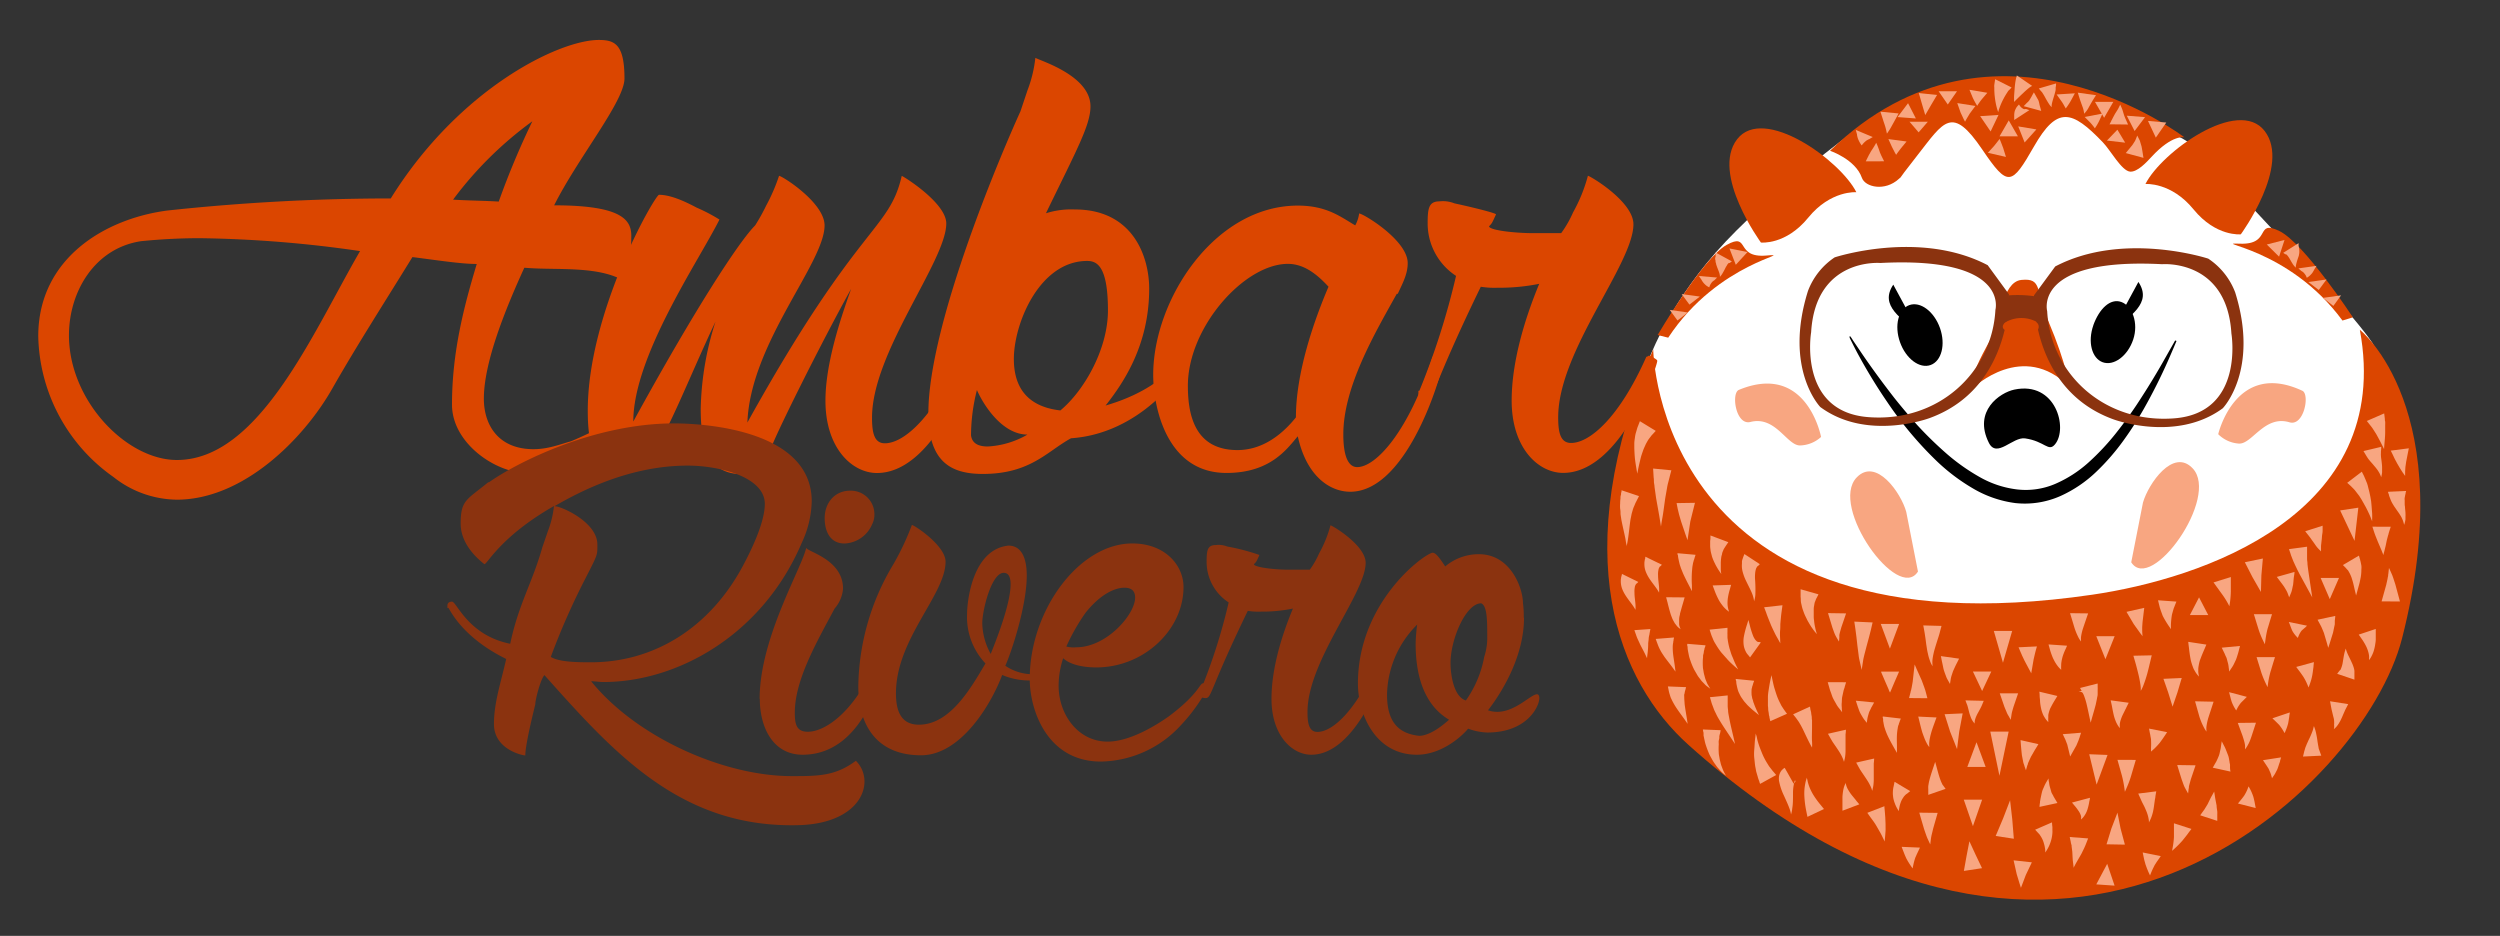<svg xmlns="http://www.w3.org/2000/svg" id="Capa_1" data-name="Capa 1" viewBox="0 0 453.54 169.78"><rect x="0" y="0" width="453.54" height="169.78" fill="#333333" stroke="none"/><defs><style>.cls-1{fill:#fff;}.cls-2{fill:#db4600;}.cls-3{fill:#8b330f;}.cls-4{fill:#f8a681;}</style></defs><path class="cls-1" d="M298.86,65.9s3.25-9.66,12.43-20.12,25.39-22.2,25.39-22.2,50.81-8.41,62.47,4,17.78,19.08,17.78,19.08,10.28,10.77,13.43,15.52,5.05,61.44-36.31,58.33S291.3,112.18,298.86,65.9"></path><path class="cls-2" d="M319.46,44s-9.13-12.49-4.32-18.74,18.75,3.85,21.63,9.61c0,0-4.65-.39-8.73,4.62S319.46,44,319.46,44"></path><path d="M351.94,59.5c1.06,3,.3,6-1.7,6.72s-4.49-1.15-5.55-4.15-.31-6,1.69-6.72,4.49,1.15,5.56,4.15"></path><path d="M379.77,59c-1.06,3-.3,6,1.7,6.72S386,64.59,387,61.59s-.17-6.1-2.17-6.81-4,1.24-5.08,4.25"></path><path d="M348.41,60.76c-3.42-3-7.52-5.25-4.94-9.12"></path><path d="M383,60.28c3.42-3,7.52-5.25,4.94-9.13"></path><path d="M365.43,70.68c-2.61.55-7.51,3.88-4.62,9.65,1.44,2.88,4.33-1.12,6.57-.8,3.62.52,4.23,2.53,5.43,1.08,2.4-2.88.17-11.52-7.38-9.93"></path><path class="cls-2" d="M375.41,70.19s-.35-3.74-3.83-12c-2.33-5.51-1-7.78-4.86-7.41-3.57.34-4.08,8.18-4.08,8.18S356.26,69.28,358,70.33c0,0,9.06-8.65,17.41-.14"></path><path d="M335.51,61.13h0c0-.06-.13.13.22,0,0-.11,0-.05,0-.07s0,0,0,0v0l.09.16c.1.14.23.35.4.62l1.57,2.32c1.36,2,3.34,4.77,5.85,8,1.27,1.6,2.69,3.28,4.22,5a68,68,0,0,0,5.12,5,36.16,36.16,0,0,0,6.07,4.33,18,18,0,0,0,6.87,2.3,13.58,13.58,0,0,0,6.92-1,22.17,22.17,0,0,0,6.05-3.89,44.12,44.12,0,0,0,4.85-5.15c1.43-1.79,2.71-3.56,3.84-5.25,2.24-3.39,4-6.36,5.16-8.44l1.87-3.3.24.1s-.52,1.27-1.49,3.48a99.71,99.71,0,0,1-4.48,8.91,62.36,62.36,0,0,1-3.61,5.61,40.85,40.85,0,0,1-4.88,5.64,23.14,23.14,0,0,1-6.6,4.49,15.94,15.94,0,0,1-8.14,1.28,20.27,20.27,0,0,1-7.79-2.7,34.93,34.93,0,0,1-6.38-4.8A66,66,0,0,1,342.42,73a97.23,97.23,0,0,1-5.21-8.5c-.58-1.06-1-1.91-1.29-2.49-.15-.29-.25-.51-.33-.66a1.44,1.44,0,0,0-.08-.17v-.07s0,0,0-.06c.35-.16.18,0,.23,0h0Z"></path><path class="cls-2" d="M406.52,42.51s9.14-12.49,4.33-18.74-18.74,3.84-21.63,9.61c0,0,4.65-.39,8.73,4.61s8.57,4.52,8.57,4.52"></path><path class="cls-3" d="M364.45,53.58a21.52,21.52,0,0,1,4.87.2c1.41.41.6,4.87.6,4.87a5.87,5.87,0,0,0-6.07-.21c-1.88,1.06.6-4.86.6-4.86"></path><path class="cls-3" d="M363.37,59.07a1.48,1.48,0,0,1,.63-.76,25.85,25.85,0,0,0,.45-4.93l-3.85-5.27c-12.36-6.49-27.76-1.42-27.76-1.42A12.73,12.73,0,0,0,328,52.77c-4.46,14.18,2.23,21.07,2.23,21.07,8.51,6.28,19.85,2,19.85,2,8.9-3.25,12.3-10.55,13.6-16a.67.67,0,0,1-.29-.84M362,56.21c-.61,11.35-10.33,20.47-23.1,19.46s-10.33-15.4-10.33-15.4c.81-13.58,12.56-12.56,12.56-12.56,23.51-1.22,20.87,8.5,20.87,8.5"></path><path class="cls-3" d="M405.48,53a12.78,12.78,0,0,0-4.87-6.08s-15.4-5.06-27.76,1.42L369,53.58a25.4,25.4,0,0,0,.45,4.89,1,1,0,0,1,.27,1.31c1.23,5.44,4.6,13,13.67,16.29,0,0,11.34,4.26,19.85-2,0,0,6.7-6.89,2.24-21.08m-11,22.9c-12.77,1-22.49-8.11-23.09-19.45,0,0-2.64-9.73,20.86-8.51,0,0,11.75-1,12.56,12.56,0,0,2.44,14.39-10.33,15.4"></path><path class="cls-4" d="M402.42,78.77s3.15-13.52,15.26-7.88c1.4.64.3,6.51-2.34,5.72-4.56-1.37-6.82,4.08-9.22,3.86a5.84,5.84,0,0,1-3.7-1.7"></path><path class="cls-4" d="M388.77,91.17c1-3.45,5.48-9.93,9-6.22,5,5.24-7.5,22.75-11.13,17.06"></path><path class="cls-4" d="M330.37,79.27s-2.56-13.64-14.91-8.54c-1.43.59-.57,6.5,2.1,5.82,4.61-1.17,6.64,4.37,9.05,4.26a5.87,5.87,0,0,0,3.76-1.54"></path><path class="cls-4" d="M345.82,92.85c-.95-3.45-5.48-9.93-9-6.22-5,5.24,7.51,22.75,11.13,17.06"></path><path class="cls-2" d="M299.92,63.35s.51,56.12,79.64,44.54c19.71-2.88,54.8-14.42,48.55-48.07,0,0,18.27,14.42,7.66,56-6.92,27.09-61.5,80.21-129.44,19.33-12.58-11.28-22.44-34.3-6.41-71.79"></path><path class="cls-2" d="M300.72,60.78s8.17-13.94,12.5-16.34,1.44,2.4,7.21,1.92-8.65,1-17.79,14.9"></path><path class="cls-2" d="M332,27.35s4.6,1.55,5.77,4.89c.59,1.73,4.2,2.54,6.73.2,1-.95-1.44,1.84,3.36-4.28s6.25-9.17,11.78-1c4.65,6.86,5.29,6.52,9.37-.61,4.2-7.33,6.85-6.62,12.5-.71,1.37,1.42,3.39,5.17,4.93,5.3,1.32.1,3-1.73,3.85-2.65,3.84-4.18,6-3.57,6-3.57S361.77-1.59,332,27.35"></path><path class="cls-4" d="M303.21,85.32s-.17.64-.41,1.59l-.2.77a8.15,8.15,0,0,0-.17.83c-.1.58-.21,1.2-.32,1.82-.19,1.29-.34,2.6-.52,3.58s-.26,1.62-.26,1.62-.1-.65-.26-1.62-.4-2.26-.63-3.56c-.09-.68-.19-1.36-.28-2,0-.32-.1-.65-.11-.92s0-.55-.05-.8L299.9,85Z"></path><path class="cls-4" d="M307.49,91.22l-.84,3.38L306.14,98s-.58-1.62-1.15-3.36-.83-3.37-.83-3.37Z"></path><path class="cls-4" d="M301.49,102.45l-.18.2-.08.08s0,0,0,0,0,0-.05,0l-.07.07a1.32,1.32,0,0,0-.24.59,3.73,3.73,0,0,0-.07,1c0,.73.14,1.52.18,2.12a6.85,6.85,0,0,1,0,1,7.8,7.8,0,0,0-.51-.82c-.33-.47-.81-1.06-1.27-1.76a6.8,6.8,0,0,1-.61-1.17,3.86,3.86,0,0,1-.27-1.34v-.32a2.08,2.08,0,0,1,.05-.36c0-.19.08-.35.11-.49l0-.26Z"></path><path class="cls-4" d="M305.62,108.38l-.27.94c-.08.28-.18.6-.29,1s-.19.68-.28,1c0,.18-.06.34-.1.52a3.2,3.2,0,0,0-.06.51c0,.16,0,.33,0,.48s0,.29,0,.43a2.06,2.06,0,0,0,.18.64c.05.16.09.26.09.26l-.21-.17a2.42,2.42,0,0,1-.53-.51l-.31-.4c-.09-.15-.18-.32-.28-.5a3.87,3.87,0,0,1-.25-.55c-.07-.19-.16-.4-.22-.59-.12-.4-.24-.81-.33-1.16s-.18-.69-.25-1l-.25-.93Z"></path><path class="cls-4" d="M313.55,98.36l-.17.24-.19.28-.21.32-.19.3a1.74,1.74,0,0,0-.19.41,2.5,2.5,0,0,0-.18.48c0,.18-.09.36-.13.54a9.1,9.1,0,0,0-.11,1.16c0,.38,0,.74,0,1.06,0,.62.1,1,.1,1s-.25-.35-.6-.89c-.16-.28-.37-.6-.55-1a8.89,8.89,0,0,1-.53-1.24l-.18-.69a4.27,4.27,0,0,1-.12-.7,4,4,0,0,1-.05-.7c0-.24,0-.47,0-.68a3.74,3.74,0,0,1,.05-.48c0-.13,0-.24,0-.34s0-.29,0-.29Z"></path><path class="cls-4" d="M303.69,115.65s0,.1-.05.28,0,.19-.05.32,0,.24-.06.38a4.75,4.75,0,0,0-.07.85,11.28,11.28,0,0,0,.06,1.13c.09.79.24,1.62.32,2.24s.12,1,.12,1-.24-.35-.6-.84-.88-1.13-1.39-1.83c-.24-.37-.5-.73-.7-1.11a8.42,8.42,0,0,1-.53-1.15c-.06-.16-.11-.31-.16-.43l-.11-.31-.1-.27Z"></path><path class="cls-4" d="M309.4,117.07s0,.13-.1.37-.07.25-.11.42a2.34,2.34,0,0,0-.1.47c0,.15-.07.33-.11.51s0,.43-.05.66a12.48,12.48,0,0,0,0,1.49c0,.25.07.51.11.76a5.23,5.23,0,0,0,.15.73c.07.24.12.48.19.69s.17.41.24.6a3.2,3.2,0,0,0,.24.49c.09.14.16.26.22.37l.2.32-.3-.22-.36-.27a3.06,3.06,0,0,1-.42-.4l-.49-.5-.47-.62a4.32,4.32,0,0,1-.46-.71l-.44-.76a12.57,12.57,0,0,1-.67-1.62,7.41,7.41,0,0,1-.25-.8c-.06-.28-.11-.55-.16-.79a6.22,6.22,0,0,1-.1-.65c0-.16,0-.31-.05-.43s0-.38,0-.38Z"></path><path class="cls-4" d="M314.05,106.1l-.22.79a11.18,11.18,0,0,0-.37,1.62,6.62,6.62,0,0,0-.06.88,4.53,4.53,0,0,0,.21,1.37l.06.22-.18-.14a4,4,0,0,1-.47-.4,4.66,4.66,0,0,1-.6-.68,6.54,6.54,0,0,1-.59-.89A13.28,13.28,0,0,1,311,107l-.3-.79Z"></path><path class="cls-4" d="M307.6,100.65l-.09.29-.11.33c0,.13-.09.27-.12.38s-.07.26-.11.4-.06.34-.1.52c-.07.37-.09.78-.13,1.2-.05.85-.05,1.72,0,2.38v1.1l-.51-1c-.31-.58-.71-1.37-1.09-2.2-.17-.43-.36-.85-.49-1.28a4.71,4.71,0,0,1-.19-.64c-.05-.22-.1-.44-.14-.63s-.07-.37-.09-.49,0-.25-.06-.34-.05-.31-.05-.31Z"></path><path class="cls-4" d="M299.41,114.12s-.07.33-.16.84c0,.12-.05.26-.08.4a3.83,3.83,0,0,0-.07.43c0,.28-.06.59-.09.89,0,.69-.05,1.37-.12,1.9s-.09.84-.09.84-.14-.31-.36-.77-.54-1.05-.86-1.67c-.15-.33-.31-.68-.46-1a7.15,7.15,0,0,1-.33-.85c-.18-.49-.29-.81-.29-.81Z"></path><path class="cls-4" d="M313.39,113.89l0,.36c0,.12,0,.26,0,.41a3.55,3.55,0,0,0,0,.45v.48c0,.19.05.41.07.63a13.75,13.75,0,0,0,.3,1.41c.16.47.29,1,.48,1.42s.35.86.51,1.22c.33.71.59,1.18.59,1.18s-.41-.33-1-.87c-.29-.27-.64-.59-1-1s-.7-.79-1.07-1.21a13.86,13.86,0,0,1-.94-1.37c-.14-.24-.28-.45-.4-.69s-.22-.51-.32-.74a6.1,6.1,0,0,1-.22-.59c-.05-.15-.09-.29-.13-.4l-.11-.35Z"></path><path class="cls-4" d="M305.88,124.66l-.08.3c0,.09-.06.21-.09.34a2.58,2.58,0,0,0-.08.34c0,.11-.05.23-.08.35s0,.35,0,.53c0,.37.05.8.07,1.23.11.87.27,1.76.38,2.44s.16,1.13.16,1.13-.25-.38-.64-.93-.94-1.27-1.46-2.06a13.72,13.72,0,0,1-.71-1.24c-.1-.22-.2-.41-.29-.63l-.22-.71c-.06-.24-.11-.45-.13-.57s-.05-.25-.07-.35-.06-.3-.06-.3Z"></path><path class="cls-4" d="M313.43,126.16s0,.15,0,.4,0,.28,0,.46l0,.27v.82a6.7,6.7,0,0,0,.07.72c0,.51.15,1.06.24,1.62.22,1.11.5,2.25.7,3.1s.31,1.42.31,1.42-.31-.49-.79-1.21-1.14-1.69-1.77-2.7c-.3-.52-.62-1-.87-1.56-.13-.27-.26-.51-.37-.78l-.29-.78a5.1,5.1,0,0,1-.21-.63c-.05-.17-.09-.32-.13-.44l-.11-.39Z"></path><path class="cls-4" d="M319.31,142.21l-.13-.36c0-.11-.09-.26-.14-.42a5.54,5.54,0,0,1-.18-.59c-.07-.22-.14-.48-.22-.74s-.1-.53-.16-.8c-.12-.55-.15-1.15-.22-1.72s-.05-1.16,0-1.69.06-1,.1-1.45.1-.77.12-1,.06-.38.06-.38,0,.14.09.37.12.58.24,1,.25.85.44,1.33.39,1,.6,1.45a13,13,0,0,0,.74,1.34c.13.2.24.41.37.57l.35.45.15.2.17.2c.12.13.21.24.29.34l.25.29Z"></path><path class="cls-4" d="M318.22,123.5s0,.11-.1.3l-.11.34c0,.12-.11.32-.12.38a2.61,2.61,0,0,1-.08.33,1.5,1.5,0,0,0-.05.46,5.14,5.14,0,0,0,0,.55q0,.28.09.6c0,.2.1.4.16.6a3,3,0,0,0,.19.6c.13.39.29.75.43,1.07.28.62.48,1,.48,1s-.36-.28-.89-.72c-.27-.22-.58-.49-.9-.8a4.65,4.65,0,0,1-.49-.5c-.15-.18-.33-.36-.48-.56l-.44-.63a5.51,5.51,0,0,1-.36-.68,3.1,3.1,0,0,1-.29-.72q-.11-.39-.18-.75a4.83,4.83,0,0,1-.09-.53c0-.14,0-.26-.05-.36s-.05-.31-.05-.31Z"></path><path class="cls-4" d="M312.16,132.47l-.08.39c0,.12-.07.26-.11.43l-.06.27,0,.25c0,.17-.06.36-.1.56s0,.45,0,.69a11.41,11.41,0,0,0,0,1.54c0,.26.07.53.11.78a6.17,6.17,0,0,0,.16.77c.06.24.11.49.19.71l.23.62a5.73,5.73,0,0,0,.44.92c.11.22.18.34.18.34l-.29-.25a8.85,8.85,0,0,1-.77-.72l-.47-.54c-.17-.19-.3-.42-.47-.64a7.61,7.61,0,0,1-.47-.73l-.44-.79a15.72,15.72,0,0,1-.67-1.67,8.28,8.28,0,0,1-.24-.81c-.06-.28-.12-.54-.17-.79s-.05-.24-.08-.35a2.36,2.36,0,0,0,0-.28c0-.17,0-.32-.06-.44l-.06-.39Z"></path><path class="cls-4" d="M297.34,90l-.19.38c-.06.12-.14.26-.22.43s-.2.37-.27.54-.15.37-.24.57a4,4,0,0,0-.24.69c-.07.26-.16.51-.21.79s-.12.57-.17.85c-.18,1.18-.29,2.43-.43,3.35-.06.46-.14.84-.19,1.1s-.07.42-.07.42,0-.15-.07-.42-.1-.64-.19-1.09c-.18-.9-.47-2.08-.71-3.33l-.15-1c0-.32,0-.64-.07-1a5.78,5.78,0,0,1,0-.93q0-.47.06-.87c0-.27,0-.45.07-.65s0-.34.07-.48.05-.41.05-.41Z"></path><path class="cls-4" d="M300.38,78.17l-.27.29-.3.33a2.9,2.9,0,0,0-.34.4l-.33.43a4.74,4.74,0,0,0-.35.57,5.24,5.24,0,0,0-.34.67c-.11.24-.22.48-.32.73-.17.51-.36,1-.49,1.54s-.24,1-.33,1.41c-.18.83-.28,1.4-.28,1.4s-.1-.56-.24-1.42c-.06-.42-.15-.92-.2-1.47s-.08-1.14-.1-1.75c0-.3,0-.61,0-.91a6.88,6.88,0,0,1,.1-.9,6.45,6.45,0,0,1,.15-.86c.09-.29.17-.56.24-.82a5,5,0,0,1,.22-.61c.06-.16.11-.3.16-.42l.14-.37Z"></path><path class="cls-4" d="M319.26,102.35l-.25.25-.11.11,0,0-.07,0-.08.13a2.1,2.1,0,0,0-.18.34,4.11,4.11,0,0,0-.12.5,7.06,7.06,0,0,0-.06,1.34,25,25,0,0,1,.06,2.82,4.37,4.37,0,0,1-.14.92l-.09.34s0-.12-.05-.34a5.12,5.12,0,0,0-.23-.86c-.24-.69-.71-1.54-1.16-2.48a9,9,0,0,1-.59-1.53,4.7,4.7,0,0,1-.17-.83,4.85,4.85,0,0,1,0-.85c0-.13,0-.27,0-.39a2.88,2.88,0,0,1,.11-.42c.05-.13.09-.26.13-.37s.05-.14.08-.2.12-.32.12-.32Z"></path><path class="cls-4" d="M317.49,119.26l-.16-.2c-.09-.11-.19-.24-.32-.38a2.54,2.54,0,0,1-.34-.56,3.55,3.55,0,0,1-.36-1.33,4.78,4.78,0,0,1,.06-1.32,16.76,16.76,0,0,1,.54-2.09l.28-.91s.1.37.24.92a15,15,0,0,0,.6,1.93,2.78,2.78,0,0,0,.45.79,1.8,1.8,0,0,0,.24.24,1,1,0,0,0,.22.12c.07,0,.12,0,.13,0s0,0,.12,0l.25.08Z"></path><path class="cls-4" d="M321.15,130.84s0-.12-.07-.34l-.08-.38c0-.08,0-.16-.05-.24l-.06-.33c0-.22-.07-.45-.1-.71s0-.49-.06-.74c0-.52,0-1,0-1.58s.08-1,.16-1.52.15-.92.22-1.29c.15-.75.27-1.23.27-1.23s.09.49.25,1.23c.08.36.17.78.31,1.23s.28.9.44,1.35a10.41,10.41,0,0,0,.56,1.26c.1.19.18.39.28.54l.27.42.12.18.14.2.23.32.21.28Z"></path><path class="cls-4" d="M323.37,109.8l-.15,1.1c-.1.67-.16,1.47-.24,2.33,0,.43,0,.86-.05,1.27a10.07,10.07,0,0,0,0,1.11l.05,1.1-.55-1a10.59,10.59,0,0,1-.53-1c-.19-.38-.38-.79-.57-1.2-.33-.83-.71-1.73-.91-2.34l-.38-1Z"></path><path class="cls-4" d="M327.9,148.19s-.09-.43-.22-1.08a17.67,17.67,0,0,1-.33-2.51,9.93,9.93,0,0,1,0-1.34,10.1,10.1,0,0,1,.16-1.14,5.5,5.5,0,0,1,.2-.77l.08-.29s0,.11.06.29.08.45.18.75a7.59,7.59,0,0,0,.36,1,10.72,10.72,0,0,0,.55,1.06,15.51,15.51,0,0,0,1.29,1.79l.67.82Z"></path><path class="cls-4" d="M328.35,128.19l.06.3c0,.21.1.43.17.84,0,.2.06.42.09.64s0,.44.06.67c0,.46,0,.92,0,1.38,0,.92-.05,1.81,0,2.47s0,1.13,0,1.13-.23-.39-.54-1-.7-1.44-1.08-2.24c-.2-.39-.39-.78-.6-1.11a3.86,3.86,0,0,0-.29-.47l-.26-.36c-.14-.21-.36-.47-.47-.61l-.19-.24Z"></path><path class="cls-4" d="M329.9,107.82l-.16.32-.18.35a2.21,2.21,0,0,0-.11.21l-.06.16a2.05,2.05,0,0,1-.15.37,3.7,3.7,0,0,0-.11.56,3.4,3.4,0,0,0-.09.65c0,.23,0,.47,0,.7s0,.48,0,.72a4,4,0,0,0,.06.7,8.47,8.47,0,0,0,.2,1.27,7.68,7.68,0,0,0,.22.89c.06.21.09.33.09.33l-.22-.27a7.93,7.93,0,0,1-.57-.74,12,12,0,0,1-.72-1.14,4.87,4.87,0,0,1-.36-.68c-.12-.24-.24-.48-.35-.73s-.2-.52-.29-.77a5.88,5.88,0,0,1-.23-.79c-.05-.27-.13-.51-.16-.79s0-.58-.05-.84v-.38c0-.11,0-.18,0-.26s0-.29,0-.41,0-.35,0-.35Z"></path><path class="cls-4" d="M325.41,142.19l-.08,0h0l.15-.1a.67.67,0,0,0,.14-.15l.06-.09c.06-.14.06-.21,0-.24s-.08,0-.12.14a8.06,8.06,0,0,0-.28,2.26c0,.92,0,1.88-.13,2.59a5.19,5.19,0,0,1-.23,1.16,5,5,0,0,0-.29-1.1c-.23-.64-.61-1.47-1-2.33a10.76,10.76,0,0,1-.89-2.69,3.39,3.39,0,0,1,0-.78,2.34,2.34,0,0,1,.32-.89l.14-.2.24-.24.22-.18.05,0,.06-.06Z"></path><path class="cls-4" d="M339.72,112.92s-.13.54-.31,1.34-.5,1.91-.79,3c-.14.53-.27,1-.4,1.54-.06.25-.13.49-.17.72s-.07.45-.1.64c-.13.82-.21,1.37-.21,1.37s-.13-.54-.31-1.35c-.05-.21-.09-.43-.15-.67s-.07-.48-.11-.75c-.07-.52-.14-1.08-.21-1.63-.13-1.09-.22-2.13-.36-3l-.2-1.36Z"></path><path class="cls-4" d="M340,127.44l-.32.58c-.05.09-.1.19-.16.28s-.08.18-.13.27l-.28.58c-.08.22-.14.46-.21.69a4.68,4.68,0,0,0-.14.64l-.1.65-.41-.53a5.27,5.27,0,0,1-.39-.58c-.13-.22-.28-.46-.41-.72s-.23-.57-.33-.85l-.14-.39a2.81,2.81,0,0,0-.1-.31l-.2-.63Z"></path><path class="cls-4" d="M334.91,123.77l-.26.87c0,.13-.09.27-.13.42a3.89,3.89,0,0,0-.11.43c-.06.29-.13.6-.2.92s-.06.67-.08,1a3.81,3.81,0,0,0,0,.9c0,.54.07.91.07.91s-.22-.3-.56-.73a4.64,4.64,0,0,1-.54-.8c-.17-.31-.37-.64-.55-1s-.28-.76-.42-1.12c-.07-.18-.14-.37-.18-.51s-.08-.3-.12-.42l-.25-.88Z"></path><path class="cls-4" d="M334.91,111.28l-.87,2.55c-.08.31-.17.61-.25.9s-.08.3-.1.43,0,.27,0,.39c0,.5-.08.83-.08.83l-.43-.73c-.07-.12-.14-.24-.21-.38s-.12-.28-.19-.43c-.11-.32-.24-.65-.36-1-.4-1.31-.79-2.61-.79-2.61Z"></path><polygon class="cls-4" points="344.53 113.19 342.86 117.67 341.2 113.19 344.53 113.19"></polygon><path class="cls-4" d="M341.2,121.84h3.32v0l-.05.12-.19.44-.58,1.33-.56,1.32c-.08.18-.15.33-.19.44s-.08.18-.08.15,0-.05-.07-.15-.11-.26-.18-.44l-.58-1.32c-.2-.49-.41-1-.57-1.33l-.19-.44,0-.12s0,0,0,0Z"></path><path class="cls-4" d="M334.88,132.38s0,.35-.07.88c0,.12,0,.24,0,.38s0,.3,0,.46c0,.35,0,.71,0,1.08s0,.75,0,1.12a8.63,8.63,0,0,1-.08,1,6.26,6.26,0,0,1-.14.67l-.06.24-.08-.24a4.34,4.34,0,0,0-.24-.6,7.79,7.79,0,0,0-.42-.79c-.16-.28-.37-.58-.56-.87l-.61-.89c-.1-.15-.19-.28-.28-.44l-.26-.44c-.27-.5-.46-.82-.46-.82Z"></path><path class="cls-4" d="M344.84,130.36l-.11.27-.11.31c0,.06-.05.12-.07.19a.53.53,0,0,0-.05.15c0,.11-.08.22-.12.35a2.89,2.89,0,0,0-.1.48,9.6,9.6,0,0,0-.14,1.14c-.05.8,0,1.64,0,2.27s0,1.06,0,1.06-.22-.37-.53-.92-.73-1.29-1.11-2.08a11.9,11.9,0,0,1-.5-1.24c-.06-.21-.14-.4-.19-.62s-.09-.43-.12-.63l-.06-.29c0-.07,0-.14,0-.21s0-.23-.05-.32,0-.29,0-.29Z"></path><path class="cls-4" d="M334.25,147.08s0-.3,0-.76,0-1.12,0-1.77a9.78,9.78,0,0,1,.11-1,5,5,0,0,1,.19-.82,3,3,0,0,1,.23-.54l.09-.19,0,.21a3.72,3.72,0,0,0,.15.52,4,4,0,0,0,.33.65,7,7,0,0,0,.46.7c.35.46.72.86,1,1.25l.5.59Z"></path><path class="cls-4" d="M346.54,143.52l-.17.14-.19.15a2,2,0,0,1-.21.17,1.66,1.66,0,0,0-.41.35,1.64,1.64,0,0,0-.23.28l-.21.32a3.79,3.79,0,0,0-.33.74,4.45,4.45,0,0,0-.2.73c-.09.44-.12.75-.12.75s-.17-.25-.4-.68a5.56,5.56,0,0,1-.33-.76,5.37,5.37,0,0,1-.28-1l-.06-.53a5,5,0,0,1,0-.54,4.42,4.42,0,0,1,.14-1c.1-.49.16-.81.16-.81Z"></path><path class="cls-4" d="M341.86,146.26s0,.39.08,1,.09,1.42.13,2.21,0,1.59-.07,2.19-.09,1-.09,1l-.42-.87c-.23-.52-.65-1.18-1-1.82s-.81-1.23-1.17-1.72l-.56-.79Z"></path><path class="cls-4" d="M346.33,126.64l.26-1c0-.15.08-.3.12-.46s.06-.31.1-.47c.05-.34.12-.69.18-1,.08-.78.16-1.57.24-2.17s.12-1,.12-1l.39.91c.23.54.57,1.27.9,2l.44,1.2c.06.19.15.4.19.56s.09.32.13.46c.15.58.26,1,.26,1Z"></path><path class="cls-4" d="M352.22,113.55l-.08.32c-.06.21-.14.5-.23.86s-.23.8-.37,1.22l-.41,1.31c-.12.43-.27.88-.35,1.3a10,10,0,0,0-.2,1.15,5.16,5.16,0,0,0,0,.84c0,.21,0,.33,0,.33l-.15-.3a4.32,4.32,0,0,1-.34-.8,7.84,7.84,0,0,1-.34-1.22c-.12-.45-.18-.93-.26-1.42s-.13-1-.19-1.39-.12-.84-.18-1.16-.11-.62-.15-.82l-.06-.31Z"></path><path class="cls-4" d="M349.82,144.2s0-.09,0-.25,0-.17,0-.28,0-.32,0-.5a5.68,5.68,0,0,1,0-.59l.09-.53c.07-.37.17-.73.27-1.09.21-.71.44-1.39.61-1.9l.28-.85s.1.35.24.87.32,1.21.53,1.88c.11.32.22.64.34.92l.18.39a1.27,1.27,0,0,0,.16.23l.44.61Z"></path><path class="cls-4" d="M351.32,130.16s-.13.33-.31.83-.42,1.14-.62,1.8c-.09.33-.19.66-.25,1a5.36,5.36,0,0,0-.14.87,2.8,2.8,0,0,0,0,.63v.25l-.14-.2a3.22,3.22,0,0,1-.35-.57,7.37,7.37,0,0,1-.4-.88c-.13-.33-.25-.68-.37-1-.21-.72-.39-1.44-.52-2L348,130Z"></path><path class="cls-4" d="M359.88,127.14l-.28.68a7.12,7.12,0,0,1-.35.74l-.39.72a6.16,6.16,0,0,0-.34.68,4,4,0,0,0-.22.63,2.75,2.75,0,0,0-.07.48c0,.13,0,.2,0,.2l-.12-.15a2.87,2.87,0,0,1-.31-.44,3.6,3.6,0,0,1-.32-.71,7.83,7.83,0,0,1-.27-.86c-.07-.28-.14-.56-.21-.82a3.61,3.61,0,0,0-.2-.59l-.24-.64Z"></path><path class="cls-4" d="M355.41,119.49l-.36.72c-.11.21-.24.47-.35.7l-.36.79c-.1.27-.19.56-.28.83a4.33,4.33,0,0,0-.18.76l-.12.79-.39-.7a4,4,0,0,1-.36-.78c-.11-.29-.23-.61-.34-.95s-.16-.67-.23-1-.13-.6-.18-.84l-.15-.78Z"></path><polygon class="cls-4" points="356.9 139.14 358.57 134.65 360.23 139.14 356.9 139.14"></polygon><path class="cls-4" d="M356.06,129.42l-.62,3.27c-.11.8-.2,1.6-.28,2.22s-.12,1-.12,1-.15-.39-.39-1-.56-1.38-.87-2.18l-1-3.16Z"></path><polygon class="cls-4" points="359.59 145.07 357.92 149.88 356.26 145.07 359.59 145.07"></polygon><path class="cls-4" d="M351.52,147.47l-.82,2.87q-.12.54-.24,1a8,8,0,0,0-.17.92c-.07.56-.11.93-.11.93s-.17-.34-.4-.86a8.15,8.15,0,0,1-.37-.91c-.12-.34-.25-.71-.37-1.08-.43-1.46-.85-2.91-.85-2.91Z"></path><path class="cls-4" d="M362.05,151.66l1.36-3.23,1.25-3.25.4,3.5.28,3.48Z"></path><polygon class="cls-4" points="364.4 132.73 362.73 140.74 361.07 132.73 364.4 132.73"></polygon><polygon class="cls-4" points="361.25 121.83 359.59 125.36 357.92 121.83 361.25 121.83"></polygon><polygon class="cls-4" points="365.04 114.46 363.37 120.23 361.71 114.46 365.04 114.46"></polygon><polygon class="cls-4" points="317.02 45.73 314.9 48.04 313.75 45.07 317.02 45.73"></polygon><path class="cls-4" d="M311.51,50.35l-.28.28-.14.14a.42.42,0,0,1-.14.11,2.64,2.64,0,0,0-.29.23,1.61,1.61,0,0,0-.25.32,1.63,1.63,0,0,0-.19.33c-.08.2-.13.37-.13.37a2.19,2.19,0,0,1-.36-.2,2.06,2.06,0,0,1-.35-.27,3.46,3.46,0,0,1-.37-.39,3.61,3.61,0,0,1-.33-.5,1.08,1.08,0,0,0-.14-.21l-.11-.16-.24-.33Z"></path><polygon class="cls-4" points="308.38 53.8 306.49 55.26 305.08 53.35 308.38 53.8"></polygon><path class="cls-4" d="M314.19,47.42l-.14.1-.17.12-.09.07h-.15c-.06,0-.11.12-.18.18a1.35,1.35,0,0,0-.18.25c0,.1-.12.19-.18.3a13.3,13.3,0,0,1-.68,1.27,3.28,3.28,0,0,1-.29.39l-.11.13,0-.18a3.76,3.76,0,0,0-.08-.43c-.1-.35-.29-.78-.47-1.27l-.13-.39c0-.13-.07-.27-.1-.42s0-.28-.06-.44,0-.37.05-.54,0-.17,0-.25,0-.09,0-.13,0-.15,0-.2,0-.18,0-.18Z"></path><path class="cls-4" d="M339.75,24.86l-.37.22-.18.11a.85.85,0,0,1-.17.08,3.28,3.28,0,0,0-.37.19,4.2,4.2,0,0,0-.65.59c-.16.2-.28.33-.28.33l-.24-.36a5.06,5.06,0,0,1-.45-.93,5.84,5.84,0,0,1-.15-.6c0-.1,0-.22-.05-.28s0-.14-.06-.21l-.1-.42Z"></path><path class="cls-4" d="M338.48,29.27l.26-.53c.08-.17.18-.37.29-.58s.25-.46.38-.68c.25-.39.52-.78.68-1.07l.29-.51.23.54c.15.35.29.79.45,1.25.08.18.17.37.24.54s.18.36.25.51l.26.52Z"></path><polygon class="cls-4" points="344.25 21.24 346.15 18.72 347.57 21.49 344.25 21.24"></polygon><path class="cls-4" d="M344.44,20.58l-1,1.83c-.27.48-.51.95-.75,1.29l-.37.55s-.06-.26-.14-.65a11.27,11.27,0,0,0-.4-1.34l-.64-2Z"></path><path class="cls-4" d="M345.88,25.67l-1,1.21c-.44.54-.89,1.21-.89,1.21s-.39-.65-.76-1.43-.65-1.43-.65-1.43Z"></path><path class="cls-4" d="M351.41,17.23l-1.08,1.82c-.52.92-1.06,1.83-1.06,1.83s-.29-1-.59-2l-.58-2Z"></path><polygon class="cls-4" points="349.74 22.08 348.07 24.01 346.41 22.08 349.74 22.08"></polygon><polygon class="cls-4" points="355.03 16.56 353.36 18.96 351.7 16.56 355.03 16.56"></polygon><path class="cls-4" d="M358.37,19.22l-1.05,1.42c-.41.63-.83,1.44-.83,1.44s-.42-.75-.82-1.69l-.59-1.69Z"></path><path class="cls-4" d="M360.53,16.83l-1,1.18a13.51,13.51,0,0,0-.84,1.19,14.34,14.34,0,0,1-.8-1.47l-.6-1.44Z"></path><polygon class="cls-4" points="362.75 24.73 364.42 21.84 366.08 24.73 362.75 24.73"></polygon><polygon class="cls-4" points="362.56 20.85 361.13 23.85 359.23 21.07 362.56 20.85"></polygon><path class="cls-4" d="M365.41,21.77l0-.41a1.37,1.37,0,0,1,0-.19c0-.07,0-.22,0-.33a3.5,3.5,0,0,1,.09-.67,3.66,3.66,0,0,1,.23-.52,1.68,1.68,0,0,1,.26-.38c.17-.2.28-.31.28-.31s.1.15.24.33a1.38,1.38,0,0,0,.27.27,2.17,2.17,0,0,0,.34.22.75.75,0,0,0,.32,0c.06,0,.07,0,.14,0l.19.07.39.13Z"></path><path class="cls-4" d="M367.13,19.26l.36-.37.17-.18.14-.13a2.1,2.1,0,0,0,.34-.37c.21-.33.43-.69.58-1l.26-.45s.11.18.26.45.36.64.56,1A4.29,4.29,0,0,1,370,19c.06.23.12.44.17.61s.14.51.14.51Z"></path><path class="cls-4" d="M364.94,15.87l-.16.17-.18.19-.16.15a.8.8,0,0,0-.2.25L364,17c-.15.25-.33.53-.48.83a12.45,12.45,0,0,0-.76,1.69,6.09,6.09,0,0,0-.25.82,8,8,0,0,1-.27-.84,13.6,13.6,0,0,1-.36-2c-.05-.36-.06-.73-.08-1.09,0-.18,0-.35,0-.52a2.37,2.37,0,0,1,0-.52l.15-1Z"></path><path class="cls-4" d="M373,15.14s0,.07,0,.18,0,.24-.07.53c0,.12,0,.26,0,.41a2.57,2.57,0,0,1-.08.4c-.06.26-.14.52-.22.78-.15.5-.31,1-.38,1.36a2.19,2.19,0,0,0-.05.46c0,.11,0,.18,0,.18l-.13-.13a3.1,3.1,0,0,1-.31-.39,14.72,14.72,0,0,1-.77-1.31c-.13-.23-.26-.46-.39-.65a2.36,2.36,0,0,0-.17-.26l-.16-.17a3.84,3.84,0,0,1-.28-.34l-.12-.14Z"></path><path class="cls-4" d="M368.66,15.58a.34.34,0,0,1-.14.08,2.16,2.16,0,0,0-.35.23,13.66,13.66,0,0,0-1.14,1c-.42.39-.83.79-1.14,1.09l-.36.37-.15.14a1.57,1.57,0,0,0,0-.2c0-.12,0-.3,0-.52,0-.43.06-1,.1-1.59s.11-1.18.2-1.65a5.45,5.45,0,0,1,.15-.61,2.37,2.37,0,0,0,.06-.23Z"></path><path class="cls-4" d="M380.25,17.27l-.34.53-.32.52-.34.59c-.13.23-.26.46-.37.67a4.32,4.32,0,0,1-.37.57c-.24.29-.39.49-.39.49s-.05-.24-.12-.61a3.58,3.58,0,0,0-.17-.58l-.24-.66-.26-.74c-.07-.24-.14-.46-.2-.64l-.18-.6Z"></path><path class="cls-4" d="M376.41,16.93l-.74,1.38c-.1.18-.23.37-.33.54l-.3.44-.28.39-.24-.43-.23-.41c-.09-.14-.17-.28-.28-.43-.46-.63-.91-1.27-.91-1.27Z"></path><path class="cls-4" d="M382.7,22.55,383,22c0-.08.08-.18.13-.27s.11-.22.17-.34.26-.48.39-.73l.38-.6a4.29,4.29,0,0,0,.3-.53l.27-.56.25.57a5.64,5.64,0,0,1,.23.63c.07.23.14.47.22.72s.16.4.23.59l.24.54.25.57Z"></path><polygon class="cls-4" points="383.39 18.48 381.72 21.37 380.06 18.48 383.39 18.48"></polygon><polygon class="cls-4" points="382.23 25.5 384.13 23.53 385.54 25.88 382.23 25.5"></polygon><path class="cls-4" d="M385.65,27.77l.4-.49c.26-.31.51-.61.82-1l.36-.56a2.14,2.14,0,0,0,.16-.28l.11-.26.23-.59.29.57.15.29a3.38,3.38,0,0,1,.11.34l.23.77c.1.51.2,1.11.25,1.46l.1.62Z"></path><polygon class="cls-4" points="393 22.23 391.1 24.97 389.68 21.94 393 22.23"></polygon><polygon class="cls-4" points="389.15 21.25 387.25 23.77 385.83 20.99 389.15 21.25"></polygon><path class="cls-4" d="M381.44,20.6l-.61,1.33a10.25,10.25,0,0,1-.79,1.35,10.82,10.82,0,0,0-.85-1.06l-1-1Z"></path><path class="cls-4" d="M360.63,27.72l1.13-1.24c.47-.57,1-1.27,1-1.27s.34.76.65,1.64l.5,1.62Z"></path><polygon class="cls-4" points="369.43 23.48 367.3 25.85 366.14 22.93 369.43 23.48"></polygon><path class="cls-2" d="M426.85,57.57S418,44.08,413.51,41.91s-1.32,2.48-7.1,2.3,8.69.51,18.55,13.94"></path><polygon class="cls-4" points="414.45 43.53 413.46 46.56 411.23 44.36 414.45 43.53"></polygon><path class="cls-4" d="M420.26,48.23s-.09.13-.21.34l-.11.16a2.3,2.3,0,0,0-.12.23c-.1.17-.2.35-.3.51a2.93,2.93,0,0,1-.36.41,2.14,2.14,0,0,1-.33.29,2.35,2.35,0,0,1-.35.22,2.1,2.1,0,0,0-.15-.37,1.54,1.54,0,0,0-.21-.31,1.58,1.58,0,0,0-.27-.31,1.65,1.65,0,0,0-.3-.21.42.42,0,0,1-.14-.11l-.15-.13-.3-.26Z"></path><polygon class="cls-4" points="422.07 50.7 420.66 52.61 418.77 51.16 422.07 50.7"></polygon><path class="cls-4" d="M417,44.11s0,.06,0,.17l0,.2s0,.09,0,.13l.06.25a4.41,4.41,0,0,1,.07.54,3.42,3.42,0,0,1,0,.45,2.63,2.63,0,0,1-.07.42c0,.13-.07.27-.11.39a13.26,13.26,0,0,0-.39,1.3,3.39,3.39,0,0,0-.07.43c0,.12,0,.18,0,.18l-.11-.13a2.52,2.52,0,0,1-.31-.36c-.24-.33-.5-.81-.75-1.24-.07-.1-.13-.2-.2-.29a1.26,1.26,0,0,0-.19-.24c-.07-.06-.13-.14-.18-.17l-.13,0h0l-.1-.06-.16-.11-.15-.1Z"></path><path class="cls-4" d="M369.53,117.27s-.09.3-.22.77l-.09.35-.09.38c-.06.27-.14.55-.2.86-.21,1.26-.43,2.52-.43,2.52l-1.21-2.27c-.15-.28-.29-.61-.43-.9s-.27-.59-.35-.81c-.18-.44-.31-.74-.31-.74Z"></path><path class="cls-4" d="M373.24,126.26l-.44.73c-.13.21-.28.46-.42.71s-.28.53-.43.81a5.63,5.63,0,0,0-.28.85,2.21,2.21,0,0,0-.08.42c0,.13,0,.27,0,.39a4.73,4.73,0,0,0,0,.6l0,.23-.16-.17a4.82,4.82,0,0,1-.4-.51l-.23-.38a3.25,3.25,0,0,1-.22-.46,6,6,0,0,1-.32-1.09,8.84,8.84,0,0,1-.16-1.1c0-.36-.06-.67-.07-.94,0-.52-.06-.87-.06-.87Z"></path><path class="cls-4" d="M366.12,125.78l-.82,2.39c-.09.29-.17.59-.25.86a5.44,5.44,0,0,0-.15.77c-.07.48-.12.79-.12.79l-.39-.7a4,4,0,0,1-.38-.75l-.38-.91-.84-2.45Z"></path><path class="cls-4" d="M370,146.38s0-.32.09-.8c0-.12,0-.25.05-.39a3.82,3.82,0,0,1,.09-.5c.07-.36.15-.73.24-1.08s.25-.63.37-.93a6.71,6.71,0,0,1,.38-.76l.41-.7s0,.32.11.79a4.09,4.09,0,0,0,.15.78c.08.27.16.56.24.85s.24.49.35.7a2.29,2.29,0,0,0,.16.31l.2.34c.25.41.41.69.41.69Z"></path><path class="cls-4" d="M369.8,135l-.44.73c-.29.45-.58,1-.91,1.55-.13.29-.27.58-.39.86a2.75,2.75,0,0,0-.17.41c0,.13-.08.26-.12.37l-.23.82s-.12-.32-.29-.81c0-.12-.09-.26-.13-.41a2.21,2.21,0,0,1-.11-.46c-.07-.33-.13-.68-.2-1-.08-.69-.15-1.46-.19-1.95s-.06-.84-.06-.84Z"></path><path class="cls-4" d="M372.27,149.19s0,.34.07.86c0,.16,0,.33,0,.52a4.78,4.78,0,0,1,0,.53,6.62,6.62,0,0,1-.48,2.07,5.32,5.32,0,0,1-.38.79,3.81,3.81,0,0,1-.32.52l-.12.18s0-.08,0-.22,0-.34-.05-.58a5.15,5.15,0,0,0-.17-.77,5,5,0,0,0-.29-.82,5.3,5.3,0,0,0-.41-.71,1.28,1.28,0,0,0-.21-.28l-.19-.2-.51-.56Z"></path><path class="cls-4" d="M356.28,158l.48-2.69.52-2.69s.57,1.22,1.13,2.45l1.16,2.43Z"></path><path class="cls-4" d="M348.31,153.77l-.28.59-.27.57c-.09.2-.18.42-.28.63a11.52,11.52,0,0,0-.37,1.34c-.08.38-.13.64-.13.64s-.16-.21-.38-.54a12.34,12.34,0,0,1-.78-1.3c-.11-.25-.23-.52-.34-.79l-.26-.67-.23-.61Z"></path><path class="cls-4" d="M378.82,111.28s-.44,1.27-.87,2.55a9.07,9.07,0,0,0-.42,1.72,5.1,5.1,0,0,0,0,.6c0,.15,0,.23,0,.23l-.13-.19a3.91,3.91,0,0,1-.33-.53,11.85,11.85,0,0,1-.74-1.81c-.39-1.31-.79-2.61-.79-2.61Z"></path><path class="cls-4" d="M375,117.14l-.3.68a9.52,9.52,0,0,0-.54,1.41c-.06.27-.14.55-.17.8a4,4,0,0,0-.06.74,3.7,3.7,0,0,0,0,.53c0,.14,0,.22,0,.22l-.15-.15a4.38,4.38,0,0,1-.39-.42,6.06,6.06,0,0,1-.48-.68c-.17-.26-.3-.55-.46-.86a12.72,12.72,0,0,1-.61-1.75c-.12-.45-.21-.75-.21-.75Z"></path><polygon class="cls-4" points="380.42 125.36 378.76 126 377.1 125.36 380.42 125.36"></polygon><path class="cls-4" d="M377.54,132.93l-.22.67c0,.1-.07.21-.11.33s-.1.28-.15.43l-.37.88-1.13,2s-.26-1.09-.53-2.18c-.08-.22-.17-.44-.25-.64s-.06-.17-.11-.29-.1-.21-.15-.3l-.3-.64Z"></path><polygon class="cls-4" points="382.34 136.96 380.36 142.34 379.02 136.83 382.34 136.96"></polygon><path class="cls-4" d="M379.15,144.73s0,.25-.11.63a9.7,9.7,0,0,1-.35,1.51,4.3,4.3,0,0,1-.71,1.34,2.78,2.78,0,0,1-.32.34,1.06,1.06,0,0,0-.12.12,1.41,1.41,0,0,1,0-.18,2.43,2.43,0,0,0,0-.42A3.41,3.41,0,0,0,377,147a8.22,8.22,0,0,0-.72-.93l-.28-.34-.11-.13Z"></path><path class="cls-4" d="M378.82,152.1s-.14.34-.33.85l-.16.4c-.05.14-.14.33-.22.5-.16.34-.34.7-.51,1.05-.36.64-.74,1.26-1,1.73s-.42.8-.42.8,0-.36-.09-.9-.09-1.27-.14-2l-.12-.95c0-.15,0-.26-.07-.42s-.06-.3-.09-.43c-.11-.53-.19-.88-.19-.88Z"></path><path class="cls-4" d="M368.61,156.44l-1.1,2.31c-.43,1.09-.88,2.32-.88,2.32s-.39-1.19-.77-2.5l-.56-2.49Z"></path><polygon class="cls-4" points="383.63 115.42 381.96 119.59 380.3 115.42 383.63 115.42"></polygon><path class="cls-4" d="M386.18,127.49l-1.12,2.27a6.58,6.58,0,0,0-.31.8,4,4,0,0,0-.18.75,3.1,3.1,0,0,0,0,.56v.22l-.14-.18a3.58,3.58,0,0,1-.33-.5,4.64,4.64,0,0,1-.36-.8,6.87,6.87,0,0,1-.3-1c-.16-.68-.26-1.33-.36-1.78s-.17-.78-.17-.78Z"></path><path class="cls-4" d="M382.16,153.17l.88-2.87,1.1-2.87s.29,1.45.57,2.89l.78,2.91Z"></path><path class="cls-4" d="M387.47,137.86l-.86,2.92a17.17,17.17,0,0,1-.74,2l-.38.87s-.05-.38-.13-.93a20.12,20.12,0,0,0-.41-2c-.4-1.43-.81-2.87-.81-2.87Z"></path><path class="cls-4" d="M390.36,118.89s-.1.41-.24,1-.34,1.45-.56,2.27a23.19,23.19,0,0,1-.73,2.22,5.43,5.43,0,0,1-.32.7l-.14.25v-.29a4.22,4.22,0,0,0-.05-.73,20.38,20.38,0,0,0-.43-2.19c-.19-.79-.4-1.58-.57-2.16s-.29-1-.29-1Z"></path><path class="cls-4" d="M389,110.27s-.16,1.31-.31,2.61,0,2.54,0,2.54-.77-1-1.59-2.19L385.78,111Z"></path><path class="cls-4" d="M394.84,109.14s-.13.31-.32.79a3.73,3.73,0,0,1-.15.38c-.05.14-.07.23-.11.36s-.15.54-.23.82a14.36,14.36,0,0,0-.19,1.8c0,.51,0,.85,0,.85l-.48-.71a18.17,18.17,0,0,1-1-1.69c-.14-.36-.27-.73-.4-1.09-.05-.18-.13-.38-.16-.52s-.07-.28-.1-.4l-.2-.83Z"></path><path class="cls-4" d="M395.8,123s-.09.33-.24.81-.33,1.14-.53,1.79l-.89,2.6-.78-2.53c-.21-.62-.44-1.26-.6-1.73l-.28-.79Z"></path><path class="cls-4" d="M393.15,132.83l-.38.57-.42.62-.52.72a12.62,12.62,0,0,1-1.08,1.15l-.52.46,0-.68a12.12,12.12,0,0,0,0-1.45c0-.24-.08-.49-.11-.72s-.09-.46-.13-.65l-.12-.67Z"></path><path class="cls-4" d="M391.18,143.56l-.15.87c0,.26-.09.52-.13.87l-.15,1.08c-.06.38-.12.74-.21,1.09a8.32,8.32,0,0,1-.3.92c-.1.26-.22.46-.28.6l-.11.22,0-.24a5.28,5.28,0,0,0-.1-.63,5.78,5.78,0,0,0-.24-.84c-.1-.3-.24-.61-.37-.91s-.31-.63-.46-.92-.28-.61-.4-.87l-.37-.83Z"></path><path class="cls-4" d="M397.56,150.38l-.49.65c-.14.2-.3.42-.51.68l-.63.79a18.1,18.1,0,0,1-1.28,1.31l-.6.55.14-.79a15,15,0,0,0,.2-1.71c0-.31,0-.61,0-.89s0-.56,0-.81c0-.48,0-.8,0-.8Z"></path><path class="cls-4" d="M398.31,138.84l-.86,2.55c-.08.31-.17.62-.25.91a3.34,3.34,0,0,0-.1.43c0,.13,0,.26-.05.38-.05.5-.09.84-.09.84l-.42-.74-.2-.38c-.08-.14-.12-.28-.19-.43l-.36-1c-.41-1.31-.81-2.61-.81-2.61Z"></path><path class="cls-4" d="M401.58,127.3s-.44,1.36-.89,2.72a10.1,10.1,0,0,0-.41,1.83,3.9,3.9,0,0,0,0,.63c0,.16,0,.25,0,.25l-.13-.2c-.08-.14-.22-.33-.34-.58A11.77,11.77,0,0,1,399,130l-.78-2.77Z"></path><path class="cls-4" d="M400.27,116.94s-.15.37-.39.92c-.12.27-.25.58-.39.92s-.26.68-.39,1a8.88,8.88,0,0,0-.24,1.06,4.53,4.53,0,0,0-.06.5v.46a3.52,3.52,0,0,0,.09.69c0,.18.05.28.05.28s-.06-.08-.18-.21a4.85,4.85,0,0,1-.45-.6l-.26-.45a3.68,3.68,0,0,1-.23-.53,9.28,9.28,0,0,1-.38-1.23c-.08-.42-.16-.86-.21-1.24s-.1-.76-.13-1.07c-.08-.6-.12-1-.12-1Z"></path><path class="cls-4" d="M406.37,117.19s-.07.29-.19.73a2.58,2.58,0,0,1-.09.35,3.56,3.56,0,0,1-.13.45c-.09.31-.2.64-.31.94l-.41.86a4.84,4.84,0,0,1-.42.69l-.42.63s0-.3-.08-.75a4.52,4.52,0,0,0-.12-.74c-.07-.25-.14-.52-.21-.8s-.21-.49-.3-.71-.08-.2-.14-.33l-.16-.32-.33-.69Z"></path><polygon class="cls-4" points="397.28 111.58 398.94 108.37 400.61 111.58 397.28 111.58"></polygon><path class="cls-4" d="M404.71,104.68s0,1.31,0,2.63a17.78,17.78,0,0,1-.14,1.85c-.07.49-.12.82-.12.82l-.39-.72a14.81,14.81,0,0,0-.95-1.47l-1.54-2.13Z"></path><path class="cls-4" d="M407.61,126.42l-.37.38-.18.18-.17.17c-.11.11-.24.23-.37.37a6.69,6.69,0,0,0-.6.9l-.24.47-.28-.45a7.59,7.59,0,0,1-.53-1.1c-.07-.23-.14-.46-.2-.69s-.1-.4-.15-.57l-.13-.51Z"></path><path class="cls-4" d="M399.15,147.91l.47-.66.23-.31a2.8,2.8,0,0,0,.2-.32c.14-.22.29-.46.43-.7.3-.59.56-1.17.82-1.61l.39-.71s.05.32.12.8.2,1.11.32,1.75c0,.36.08.73.12,1.07a4.6,4.6,0,0,1,0,.49c0,.14,0,.28,0,.4,0,.49,0,.81,0,.81Z"></path><path class="cls-4" d="M409.27,131.11l-.8,2.45c-.11.32-.22.63-.34.93a6.12,6.12,0,0,1-.39.77,3.24,3.24,0,0,1-.33.51l-.13.17v-.23a3.05,3.05,0,0,0,0-.55,5,5,0,0,0-.17-.76c-.07-.27-.17-.57-.26-.86l-.88-2.39Z"></path><path class="cls-4" d="M401.43,139.27l.42-.74.21-.36c.07-.13.1-.21.16-.33s.22-.48.33-.77.16-.62.23-.91a4.82,4.82,0,0,0,.15-.84c.08-.5.13-.84.13-.84l.39.76a6.19,6.19,0,0,1,.38.81c.12.31.25.64.39,1s.17.75.25,1.13c0,.18.08.4.09.54s0,.28,0,.41c0,.5.09.85.09.85Z"></path><path class="cls-4" d="M392,155.32l-.38.54-.36.51-.37.58c-.22.44-.46.9-.6,1.26s-.24.61-.24.61l-.28-.6c-.18-.36-.35-.87-.54-1.39L389,156c-.06-.26-.11-.5-.15-.71-.08-.38-.13-.64-.13-.64Z"></path><polygon class="cls-4" points="380.3 160.44 382.28 156.71 383.62 160.67 380.3 160.44"></polygon><path class="cls-4" d="M410.52,101.32l-.27,3.07-.08,3s-.78-1.35-1.55-2.71L407.25,102Z"></path><path class="cls-4" d="M412.72,119.21l-.27.86c-.15.5-.35,1.17-.56,1.85a17.6,17.6,0,0,0-.4,1.86c-.07.53-.12.88-.12.88s-.16-.32-.39-.81a17.23,17.23,0,0,1-.75-1.87c-.21-.7-.43-1.4-.59-1.92s-.26-.85-.26-.85Z"></path><path class="cls-4" d="M415.4,129.25s0,.23-.08.57c0,.19-.05.4-.08.63s-.09.51-.13.76a8.41,8.41,0,0,1-.42,1.26l-.22.53s-.12-.19-.29-.49a8.6,8.6,0,0,0-.7-1l-.42-.42-.39-.38-.42-.4Z"></path><path class="cls-4" d="M413.83,137.4s-.07.24-.18.59c0,.19-.12.41-.19.64s-.17.53-.26.78-.23.48-.34.7a3.6,3.6,0,0,1-.33.56l-.35.51s-.06-.23-.16-.58a3.71,3.71,0,0,0-.21-.57c-.09-.2-.17-.41-.27-.6l-.34-.53-.32-.48-.34-.51Z"></path><path class="cls-4" d="M406,145.77l.39-.48.36-.44.37-.49a8.26,8.26,0,0,0,.59-1.13c.13-.35.22-.57.22-.57l.3.54a9.6,9.6,0,0,1,.55,1.31c.08.26.14.54.2.81s.09.47.13.67c.07.36.11.6.11.6Z"></path><path class="cls-4" d="M416.26,103.76s0,.28-.08.71-.1,1.06-.18,1.64c-.07.3-.13.6-.19.88a4,4,0,0,1-.24.72l-.28.66-.24-.66a3.75,3.75,0,0,0-.29-.62c-.13-.22-.26-.45-.4-.67-.32-.46-.61-.83-.88-1.19l-.43-.57Z"></path><path class="cls-4" d="M418.53,113.51l-.34.34L418,114a1.79,1.79,0,0,1-.15.14,4.09,4.09,0,0,0-.33.3,4.58,4.58,0,0,0-.48.84l-.18.45-.33-.35a5.36,5.36,0,0,1-.67-.94c-.09-.2-.18-.42-.26-.64s-.08-.23-.11-.29l-.08-.22-.18-.45Z"></path><path class="cls-4" d="M419.78,120.12l-.07.7c0,.23-.06.48-.09.76s-.08.59-.13.89a10.05,10.05,0,0,1-.43,1.58l-.25.67s-.1-.26-.27-.65a9.4,9.4,0,0,0-.69-1.32l-.44-.63c-.15-.21-.29-.4-.42-.56l-.42-.57Z"></path><path class="cls-4" d="M417.8,137.25s.09-.36.22-.91c.05-.16.1-.33.15-.52a3.84,3.84,0,0,1,.19-.51c.12-.34.29-.66.43-1a14.76,14.76,0,0,0,.76-1.75c.09-.25.12-.46.17-.61s.06-.24.06-.24l.08.23a5.73,5.73,0,0,1,.21.63,16.22,16.22,0,0,1,.37,2c.06.34.11.69.18,1,0,.15.06.31.1.42l.11.3c.17.48.29.8.29.8Z"></path><path class="cls-4" d="M418.54,99.18s0,.15,0,.41,0,.29,0,.47,0,.34,0,.54,0,.41,0,.63,0,.5.06.77c0,.53.12,1.11.18,1.69.16,1.16.34,2.34.48,3.21s.22,1.47.22,1.47-.29-.52-.71-1.3-1-1.81-1.57-2.88c-.27-.54-.56-1.06-.79-1.59-.13-.27-.24-.52-.35-.76s-.2-.52-.3-.76-.18-.46-.22-.63l-.15-.44c-.08-.25-.13-.39-.13-.39Z"></path><path class="cls-4" d="M421.36,95.37s0,.29,0,.73c0,.22,0,.46-.06.77s-.06.6-.09.91-.07.56-.09.83a3.74,3.74,0,0,0-.05.71c0,.44,0,.72,0,.72l-.51-.53a4.5,4.5,0,0,1-.49-.61c-.16-.23-.33-.48-.51-.72s-.31-.45-.46-.65-.31-.41-.45-.58l-.45-.57Z"></path><polygon class="cls-4" points="424.33 104.85 422.66 108.69 421 104.85 424.33 104.85"></polygon><path class="cls-4" d="M424,122.24l.14-.19.16-.21a1.47,1.47,0,0,0,.1-.13l.05-.06a1.85,1.85,0,0,0,.14-.14c.06-.05.09-.19.14-.3a5.09,5.09,0,0,0,.25-.85c.11-.64.21-1.35.33-1.86a5.43,5.43,0,0,1,.18-.61c0-.14.07-.22.07-.22s0,.08.07.22a4,4,0,0,0,.2.57c.19.47.49,1,.79,1.68a6.52,6.52,0,0,1,.39,1,3,3,0,0,1,.12.57c0,.22,0,.44,0,.64,0,.57,0,.95,0,.95Z"></path><path class="cls-4" d="M423.65,111.74s0,.36-.08.89c0,.14,0,.28,0,.43s0,.37-.08.56c-.07.38-.15.78-.24,1.16-.21.69-.43,1.38-.59,1.9l-.28.85-.24-.86-.55-1.86-.35-.84c-.07-.13-.09-.24-.17-.37l-.2-.38-.43-.79Z"></path><path class="cls-4" d="M426,127.74l-.36.7a6.86,6.86,0,0,0-.33.7c-.13.28-.26.59-.39.89s-.28.63-.45.92a5.73,5.73,0,0,1-.49.75,3,3,0,0,1-.42.44,1.52,1.52,0,0,1-.17.15l.05-.22a2.14,2.14,0,0,0,0-.56,4.25,4.25,0,0,0,0-.77c0-.28-.11-.59-.18-.89s-.15-.62-.22-.91-.13-.61-.18-.89l-.15-.83Z"></path><path class="cls-4" d="M431,114.1V115c0,.29,0,.62,0,1s-.08.73-.13,1.1a8.8,8.8,0,0,1-.26,1.07,5.41,5.41,0,0,1-.37.86,2.89,2.89,0,0,1-.33.54l-.13.2s0-.09,0-.24a3.57,3.57,0,0,0,0-.6,4.5,4.5,0,0,0-.18-.8,5.53,5.53,0,0,0-.33-.85,8.93,8.93,0,0,0-.45-.81,6.67,6.67,0,0,0-.43-.65l-.48-.69Z"></path><path class="cls-4" d="M427.94,100.8l.09.28a3.29,3.29,0,0,0,.09.32l.06.2c0,.1.05.2.07.3s.1.46.14.71a3.33,3.33,0,0,1,0,.7,8.06,8.06,0,0,1-.11,1.39c-.09.44-.17.88-.28,1.27s-.2.75-.29,1.06c-.16.62-.28,1-.28,1s-.09-.41-.24-1c-.07-.31-.15-.68-.24-1.06s-.21-.77-.33-1.15a6.36,6.36,0,0,0-.45-1c-.09-.13-.15-.31-.24-.38l-.22-.23-.09-.11-.14-.15-.24-.24-.2-.2Z"></path><polygon class="cls-4" points="427.84 92.1 427.15 98.12 424.54 92.6 427.84 92.1"></polygon><path class="cls-4" d="M428.47,85.57l.17.34.2.39c.07.13.17.37.26.6s.2.48.31.75.15.51.22.78c.17.53.26,1.11.39,1.67s.18,1.13.22,1.66.09,1,.11,1.44,0,.77,0,1v.38s-.06-.13-.14-.35-.2-.55-.38-.93-.37-.8-.61-1.25-.51-.92-.77-1.38-.57-.9-.88-1.27l-.42-.54-.38-.39c-.12-.12-.19-.21-.34-.34l-.32-.29-.29-.25Z"></path><path class="cls-4" d="M432,81.06s0,.34-.06.84c0,.1,0,.2,0,.31a2.19,2.19,0,0,0,0,.43c0,.3.07.66.11,1s.09.73.1,1.09c0,.18,0,.34,0,.51s0,.31,0,.45a4.77,4.77,0,0,1-.11.65,1.64,1.64,0,0,1-.06.23l-.08-.23a4.2,4.2,0,0,0-.26-.56c-.06-.11-.13-.22-.21-.34a2.78,2.78,0,0,0-.26-.37c-.17-.24-.41-.5-.62-.76s-.47-.52-.69-.8a4.63,4.63,0,0,1-.32-.42c-.1-.16-.21-.32-.29-.46l-.48-.8Z"></path><path class="cls-4" d="M432.53,75s.05.39.12,1c0,.14,0,.3.06.47a5,5,0,0,1,0,.58c0,.41,0,.84,0,1.27,0,.8-.08,1.58-.13,2.16s-.07,1-.07,1l-.43-.86c-.26-.53-.63-1.21-1-1.88l-.55-.86a4.28,4.28,0,0,0-.26-.38l-.29-.37-.6-.76Z"></path><path class="cls-2" d="M435.16,77.93a13.28,13.28,0,0,0-2.88-7.69"></path><path class="cls-4" d="M432.06,109.1l.84-3c.08-.37.16-.75.24-1.1,0-.18.08-.35.1-.51s0-.32.05-.46c.07-.59.11-1,.11-1s.17.36.41.9l.2.46c.07.16.12.33.18.51.12.36.24.76.37,1.14l.83,3.08Z"></path><path class="cls-4" d="M433.72,95.56s-.1.32-.26.8l-.12.39c0,.14-.07.26-.11.4s-.15.58-.23.88c-.14.67-.26,1.33-.41,1.84s-.21.82-.21.82-.12-.32-.31-.79-.45-1.08-.72-1.69c-.14-.34-.27-.68-.4-1-.06-.15-.13-.33-.17-.46s-.09-.27-.13-.39c-.16-.48-.26-.81-.26-.81Z"></path><path class="cls-4" d="M436.5,89.07s0,.1-.06.27,0,.2-.06.32a2.06,2.06,0,0,0-.07.34l-.06.31a1.6,1.6,0,0,0,0,.45c0,.18,0,.35,0,.54s0,.4.05.59c0,.42.09.83.09,1.24a3.75,3.75,0,0,1,0,.58c0,.18,0,.35,0,.51a4.69,4.69,0,0,1-.16.75l-.08.26s0-.1-.07-.27a4.07,4.07,0,0,0-.21-.67c-.06-.13-.12-.28-.19-.42a3.57,3.57,0,0,0-.27-.45c-.17-.3-.42-.62-.64-.94s-.23-.35-.35-.51-.23-.37-.34-.54a5,5,0,0,1-.3-.57c-.09-.22-.17-.43-.24-.62a2.87,2.87,0,0,1-.15-.45c0-.12-.08-.22-.1-.31l-.08-.26Z"></path><path class="cls-4" d="M437,81.33s-.07.31-.16.79-.21,1.07-.33,1.7-.17,1.25-.18,1.72,0,.8,0,.8l-.47-.66c-.3-.41-.61-1-.95-1.56s-.63-1.22-.83-1.64-.36-.73-.36-.73Z"></path><path class="cls-4" d="M380.55,124v.3c0,.09,0,.21,0,.34a4.26,4.26,0,0,1,0,.51c0,.21,0,.42,0,.65s0,.43-.08.65c-.06.44-.17.88-.26,1.33-.22.87-.47,1.7-.65,2.33l-.28,1s-.09-.43-.23-1.07-.31-1.5-.51-2.32a11.37,11.37,0,0,0-.34-1.16c-.06-.17-.12-.35-.18-.49l-.18-.36-.18-.34-.16-.3c-.09-.17-.15-.26-.15-.26Z"></path><polygon class="cls-4" points="424.71 53.58 423.31 55.5 421.42 54.04 424.71 53.58"></polygon><polygon class="cls-4" points="306.21 56.69 304.32 58.14 302.92 56.22 306.21 56.69"></polygon><path class="cls-4" d="M340,137.61s0,.36-.07.89c0,.12,0,.24,0,.38s0,.3,0,.46c0,.35,0,.71,0,1.08s0,.75,0,1.12a8.84,8.84,0,0,1-.08,1,6.26,6.26,0,0,1-.14.67c0,.15-.06.24-.06.24l-.08-.24a4.34,4.34,0,0,0-.24-.6c-.12-.24-.25-.51-.43-.8s-.36-.57-.56-.86l-.6-.89-.29-.44c-.09-.16-.17-.31-.25-.44-.27-.5-.46-.83-.46-.83Z"></path><path class="cls-4" d="M412.18,111.42s-.1.34-.26.85-.35,1.18-.56,1.85A17.74,17.74,0,0,0,411,116l-.12.88s-.16-.32-.39-.81a15,15,0,0,1-.75-1.88c-.22-.69-.43-1.39-.59-1.91s-.26-.85-.26-.85Z"></path><path class="cls-4" d="M297.21,105.57a2.1,2.1,0,0,1-.18.2s-.08.09-.08.08h0s0,0-.05,0l-.07.08a1.31,1.31,0,0,0-.25.59,4.26,4.26,0,0,0-.06,1c0,.73.14,1.52.18,2.12a6.88,6.88,0,0,1,0,1,7.8,7.8,0,0,0-.51-.82c-.33-.48-.82-1.07-1.27-1.77a6.7,6.7,0,0,1-.61-1.16,4,4,0,0,1-.27-1.34v-.33a2.11,2.11,0,0,1,.05-.35c0-.19.08-.35.11-.49a2,2,0,0,1,.06-.26Z"></path><path class="cls-2" d="M6.94,61c0-14.2,12.22-21.38,23.53-22.82A380.41,380.41,0,0,1,70.89,36c12.4-19.95,30.54-28.75,37.73-28.75,2.87,0,4.67.72,4.67,7,0,4.13-8.44,14.37-12.76,23,12.4,0,14,2.7,14,5.57a54.48,54.48,0,0,1-.36,5.75,15.48,15.48,0,0,0-.18,2.88c-4.85-3.42-12.76-2.34-18.87-2.88C91.73,56,87.78,65.68,87.78,72.32c0,4.86,2.7,9.17,9,9.17,2.69,0,4.85-.9,6.83-1.44,8.08-3.41,9.16-5.39,9.7-5.39s1.26.54,1.26,1.08v-.18c-.54,0-3.78,7.36-16.89,9.88a13.29,13.29,0,0,1-2.16.36C89.94,85.8,82,80.41,82,73.41c0-9.53,2.16-17.79,4.49-25.52-2.87,0-7.36-.71-11.67-1.25-4.86,7.9-10.07,16-14.56,23.89-5.21,9.16-16.16,20.12-28.2,20.12a18.83,18.83,0,0,1-11.5-4.13A32,32,0,0,1,6.94,61m5.57-.18c0,11.86,10.42,22.63,19.58,22.63,14.91,0,24.61-23,33.23-37.9a218.88,218.88,0,0,0-29.1-2.34c-3.41,0-7,.18-10.6.54C17.18,45,12.51,52.92,12.51,60.83m69.7-24.61c2.87.18,5.57.18,8.27.35A148.16,148.16,0,0,1,96.58,22a66.79,66.79,0,0,0-14.37,14.2"></path><path class="cls-2" d="M134.48,86c-5.75,0-7.36-4.67-7.36-11.86a55,55,0,0,1,2.69-15.81c-7.18,15.27-11.13,27.49-16,27.49-5.56,0-7.18-4-7.18-11.32,0-18,12.22-39.16,12.93-39.16,2,0,4.49,1.08,6.83,2.33a30.7,30.7,0,0,1,4.13,2.16c-3.77,7.54-15.63,24.79-15.63,36.64C126.22,55.8,134.12,43.76,137,40.89a35.7,35.7,0,0,0,2-3.6,33,33,0,0,0,2.33-5.39c.54,0,8.26,4.86,8.26,9,0,6.82-13.47,21.38-14,35.75,20.12-36.29,25.69-34.67,28-44.74.18,0,8.08,4.86,8.08,8.63,0,6.82-13.47,23.35-13.47,35.21,0,2.69.36,4.67,2.33,4.67,3.42,0,8.81-4.67,13.66-15.63a.58.58,0,0,0,.36-.18,1.63,1.63,0,0,1,1.25.54l.36.36c0,.9-6.46,20.3-17.07,20.3-4.49,0-9.34-4.49-9.34-13.11,0-6.29,2.34-13.84,4.67-20.31-5.21,9.35-14.37,27.67-14.73,29.47A5.52,5.52,0,0,1,134.48,86"></path><path class="cls-2" d="M214.6,66.76c0,.53-7.36,11.85-20.3,12.75-4.31,2.34-7.36,6.47-16,6.47-5.75,0-9.88-2.16-9.88-11,0-16.53,13.84-48.51,16.71-54.79l1.26-3.77a23.36,23.36,0,0,0,1.44-5.93c.89.54,10,3.23,10,8.8,0,3.41-2.51,7.91-8.08,19.4A15.23,15.23,0,0,1,195,38c10.6,0,13.48,8.63,13.48,14.37,0,10.06-4.5,16.89-7.91,21.2,9.88-2.87,12.93-7.9,12.93-7.9a2,2,0,0,0,.72.36,1.36,1.36,0,0,1,.36.72M179.21,81a16.06,16.06,0,0,0,7.19-2.16c-4.5,0-7.91-5.21-9.17-8.08A33.59,33.59,0,0,0,176.16,79c.18,1.26,1.07,2,3.05,2M201,56.34c0-8.09-2-9-3.77-9-8.63,0-13.3,11.31-13.3,17.78,0,4.85,2.16,8.62,8.44,9.34,4.32-3.59,8.63-11.14,8.63-18.14"></path><path class="cls-2" d="M261.84,65.32c0,1.8-6.28,23.89-16.88,23.89-3.6,0-7.91-2.69-9.52-10.06-2,2.34-5,6.65-12.94,6.65-11,0-13.29-12.22-13.29-17.79,0-13.65,11.14-30.71,26.23-30.71,5.21,0,7.72,2,10.42,3.59a6.24,6.24,0,0,0,.71-2.16c.72,0,8.81,4.85,8.81,9,0,2-.9,3.6-1.8,5.57h-.18c-4,7.19-9.7,16.89-9.7,25.51,0,3.95.9,5.93,2.52,5.93,3.41,0,9.34-6.47,13.65-19.94,0-.18.54-.18,1.07-.18.54.36.9.54.9.72M241,52c-2.15-2.33-4.49-4.13-7.36-4.13-7.9,0-18.14,11.5-18.14,22.1,0,5,1.08,11.68,9,11.68,4.13,0,7.72-2.34,10.6-5.93,0-8.08,3.23-17.43,5.92-23.72"></path><path class="cls-2" d="M300.65,65.5c0,.9-6.47,20.29-17.07,20.29-4.49,0-9.34-4.48-9.34-13.11,0-7,2.33-14.73,5-21.19a36.43,36.43,0,0,1-7.55.71,15.41,15.41,0,0,1-3.05-.18c-9,18.51-8.44,20.48-9.88,20.48-.9,0-1.44-.35-1.44-.89v-.54c0-.18,0-.18.18-.18a135.85,135.85,0,0,0,6.65-20.84A11.35,11.35,0,0,1,259,40.53c0-2.7.18-4,2.15-4a5.57,5.57,0,0,1,2.7.36c4.13.9,7.55,1.8,7.55,2-.73,1.62-.73,1.62-1.26,2.16,0,.72,4.67,1.25,8.08,1.25h5a19.87,19.87,0,0,0,2.16-3.77,28.58,28.58,0,0,0,2.69-6.64c.36,0,8.26,4.66,8.26,8.8,0,7.18-13.65,23-13.65,35,0,2.69.36,4.67,2.34,4.67,3.41,0,8.8-4.67,13.65-15.63a.56.56,0,0,0,.36-.18,1.08,1.08,0,0,1,.72.18c.54.36.9.54.9.72"></path><path class="cls-3" d="M91.86,119.56c-8.47-4.16-10.41-9.44-10.55-9.3s-.14,0-.14-.14v-.28c0-.41.28-.69.84-.69.83,0,2.91,6.11,10.55,7.64,1.52-7.22,4-11,5.83-17.5l1-2.91a17.82,17.82,0,0,0,1.11-4.58c-9.72,5.55-12.08,10.55-12.63,10.55-3.33-2.64-4.3-5.28-4.3-7.36,0-4.3,1.11-4.3,5-7.5h.14C94,83.75,108,76.81,122.26,76.81c5,0,25,1,25,14.15a18.65,18.65,0,0,1-1.8,7.5c-7.08,16.66-22.49,25.27-36,25.27-.69,0-1.52-.14-2.22-.14,8.19,10.13,24,17.21,36.37,17.21,4.86,0,7.91,0,11.66-2.78,3.61,3.61,1.25,11.25-10.13,11.67-21.52.69-33.73-13.05-46.37-27.21-.69.69-1.66,4.44-1.66,5.27,0,.14-1.81,7.08-1.81,9.3-.55,0-5.69-1.11-5.69-5.69,0-3.89,1.25-7.5,2.22-11.8m8.06-.41c1.52,1,5.13,1,7.35,1,11.11,0,21.66-6,27.9-18.19,2.09-4,3.61-7.91,3.61-10.55,0-4.86-8.19-6.94-14-6.94-10.13,0-18.88,4.3-24.15,7.36,1.25,0,7.77,2.91,7.77,6.94,0,1.94.14,1.66-2.08,6a129.1,129.1,0,0,0-6.38,14.44"></path><path class="cls-3" d="M137.81,126.78c0-11.11,7.77-23.88,8.47-27.49-.42.7,6.66,1.95,6.66,7.5a6.21,6.21,0,0,1-1.53,3.61c-3.19,6-7.22,12.91-7.22,18.88,0,2.08.28,3.47,2.36,3.47,3.19,0,8.33-3.61,12.08-12.08a.43.43,0,0,0,.28-.14,1.26,1.26,0,0,1,1,.42l.28.28c0-.42-2.92,15.69-14.58,15.69-5.41,0-7.77-5-7.77-10.14M153.22,98.6c-2.64,0-3.61-2.22-3.61-4.58,0-2.92,1.94-5,4.58-5a4.27,4.27,0,0,1,4.44,4.3,3.81,3.81,0,0,1-.42,1.81,5.69,5.69,0,0,1-5,3.47"></path><path class="cls-3" d="M189.44,122.34c0,.14.14.14.14.28s-.55.83-2.91.83a12.71,12.71,0,0,1-4.86-1c-1.95,5.27-7.5,14.57-14.72,14.57-8.19,0-11.38-5.69-11.38-12.49a44,44,0,0,1,6.39-22.21,47.74,47.74,0,0,0,3.33-7.08c.42,0,6.11,3.74,6.11,6.66,0,6-9,14-9,23.88,0,3.33,1,5.69,4.16,5.69,5.69,0,9.44-6.66,12.08-11.11a12.22,12.22,0,0,1-3.34-8.88c0-2.5,1-11.8,7.5-12.5,2.36,0,3.33,2.23,3.33,5.42,0,5.56-2.77,13.88-3.89,16.38a8.85,8.85,0,0,0,5.28,1.53,11.26,11.26,0,0,0,1.66-.14c0,.14,0,.14.14.14M183.34,106c0-1.39-.42-2.08-1.25-2.08-2.23,0-3.89,6.8-3.89,9.16a12,12,0,0,0,1.53,5.55c1.52-3.75,3.61-9.44,3.61-12.63"></path><path class="cls-3" d="M219.15,124.7a31.22,31.22,0,0,1-4.86,6.8,20.11,20.11,0,0,1-14.57,6.66c-9.72,0-12.91-9.3-12.91-15,0-12.49,9-24.57,18.6-24.57,6,0,9.3,4,9.3,7.91,0,7.78-7.22,14.58-15.83,14.58-2.91,0-5-.7-6-1.67a15.88,15.88,0,0,0-.83,5c0,5.14,3.47,10.13,8.89,10.13,4,0,8.74-2.91,11.1-4.58,5.55-4.16,5.55-6,6.24-6a.88.88,0,0,1,.56.13,1.06,1.06,0,0,1,.28.56m-25.68-7.36a5.22,5.22,0,0,0,1.8.14c5.56,0,10.69-6,10.69-9,0-1.26-.69-1.81-1.94-1.81-1.81,0-4.44,1.25-7.08,4.58a37,37,0,0,0-3.47,6.11"></path><path class="cls-3" d="M251.08,121.23c0,.69-5,15.69-13.19,15.69-3.47,0-7.22-3.48-7.22-10.14,0-5.42,1.8-11.38,3.89-16.38a27.49,27.49,0,0,1-5.83.56,11.86,11.86,0,0,1-2.36-.14c-6.94,14.29-6.53,15.82-7.64,15.82-.69,0-1.11-.28-1.11-.69v-.42c0-.14,0-.14.14-.14a104.94,104.94,0,0,0,5.14-16.1,8.76,8.76,0,0,1-4-7.36c0-2.08.14-3.05,1.67-3.05a4.25,4.25,0,0,1,2.08.27,38,38,0,0,1,5.83,1.53c-.56,1.25-.56,1.25-1,1.67,0,.55,3.62,1,6.25,1h3.89a15.24,15.24,0,0,0,1.67-2.92,22.21,22.21,0,0,0,2.08-5.13c.28,0,6.38,3.61,6.38,6.8,0,5.55-10.55,17.77-10.55,27.07,0,2.08.28,3.61,1.81,3.61,2.64,0,6.8-3.61,10.55-12.08a.43.43,0,0,0,.28-.14.82.82,0,0,1,.55.14c.42.28.7.42.7.56"></path><path class="cls-3" d="M276.48,112.07c0,6.66-3.61,13-6.53,16.79a5.15,5.15,0,0,0,1.67.28c3.33,0,6.11-3.19,7.22-3.19.27,0,.42.28.42.69,0,1.53-2.23,6.25-9.45,6.25a11,11,0,0,1-3.47-.7c-1,1.25-4.72,4.73-9.3,4.73-7.63,0-10.69-7.5-10.69-12.92,0-14.3,11.25-23,13.47-23.73.42,0,.83.13,2.36,2.49a9.44,9.44,0,0,1,6.11-2.22c5.83,0,8,6.25,8,8.89a16.63,16.63,0,0,1,.14,2.64m-13.61,18.46c-4.86-2.92-6-8.75-6-13.74a29.14,29.14,0,0,1,.28-3.48A18.37,18.37,0,0,0,251.63,126c0,5,2.08,7.08,5.83,7.49,1,0,2.78-.55,5.41-2.91m6.94-15.13c0-2.78,0-5.56-1.1-6-2.78,0-5.56,6.52-5.56,10.82,0,2.09.55,6.11,2.78,6.81a19.92,19.92,0,0,0,3.33-7.91,11.06,11.06,0,0,0,.55-3.75"></path></svg>